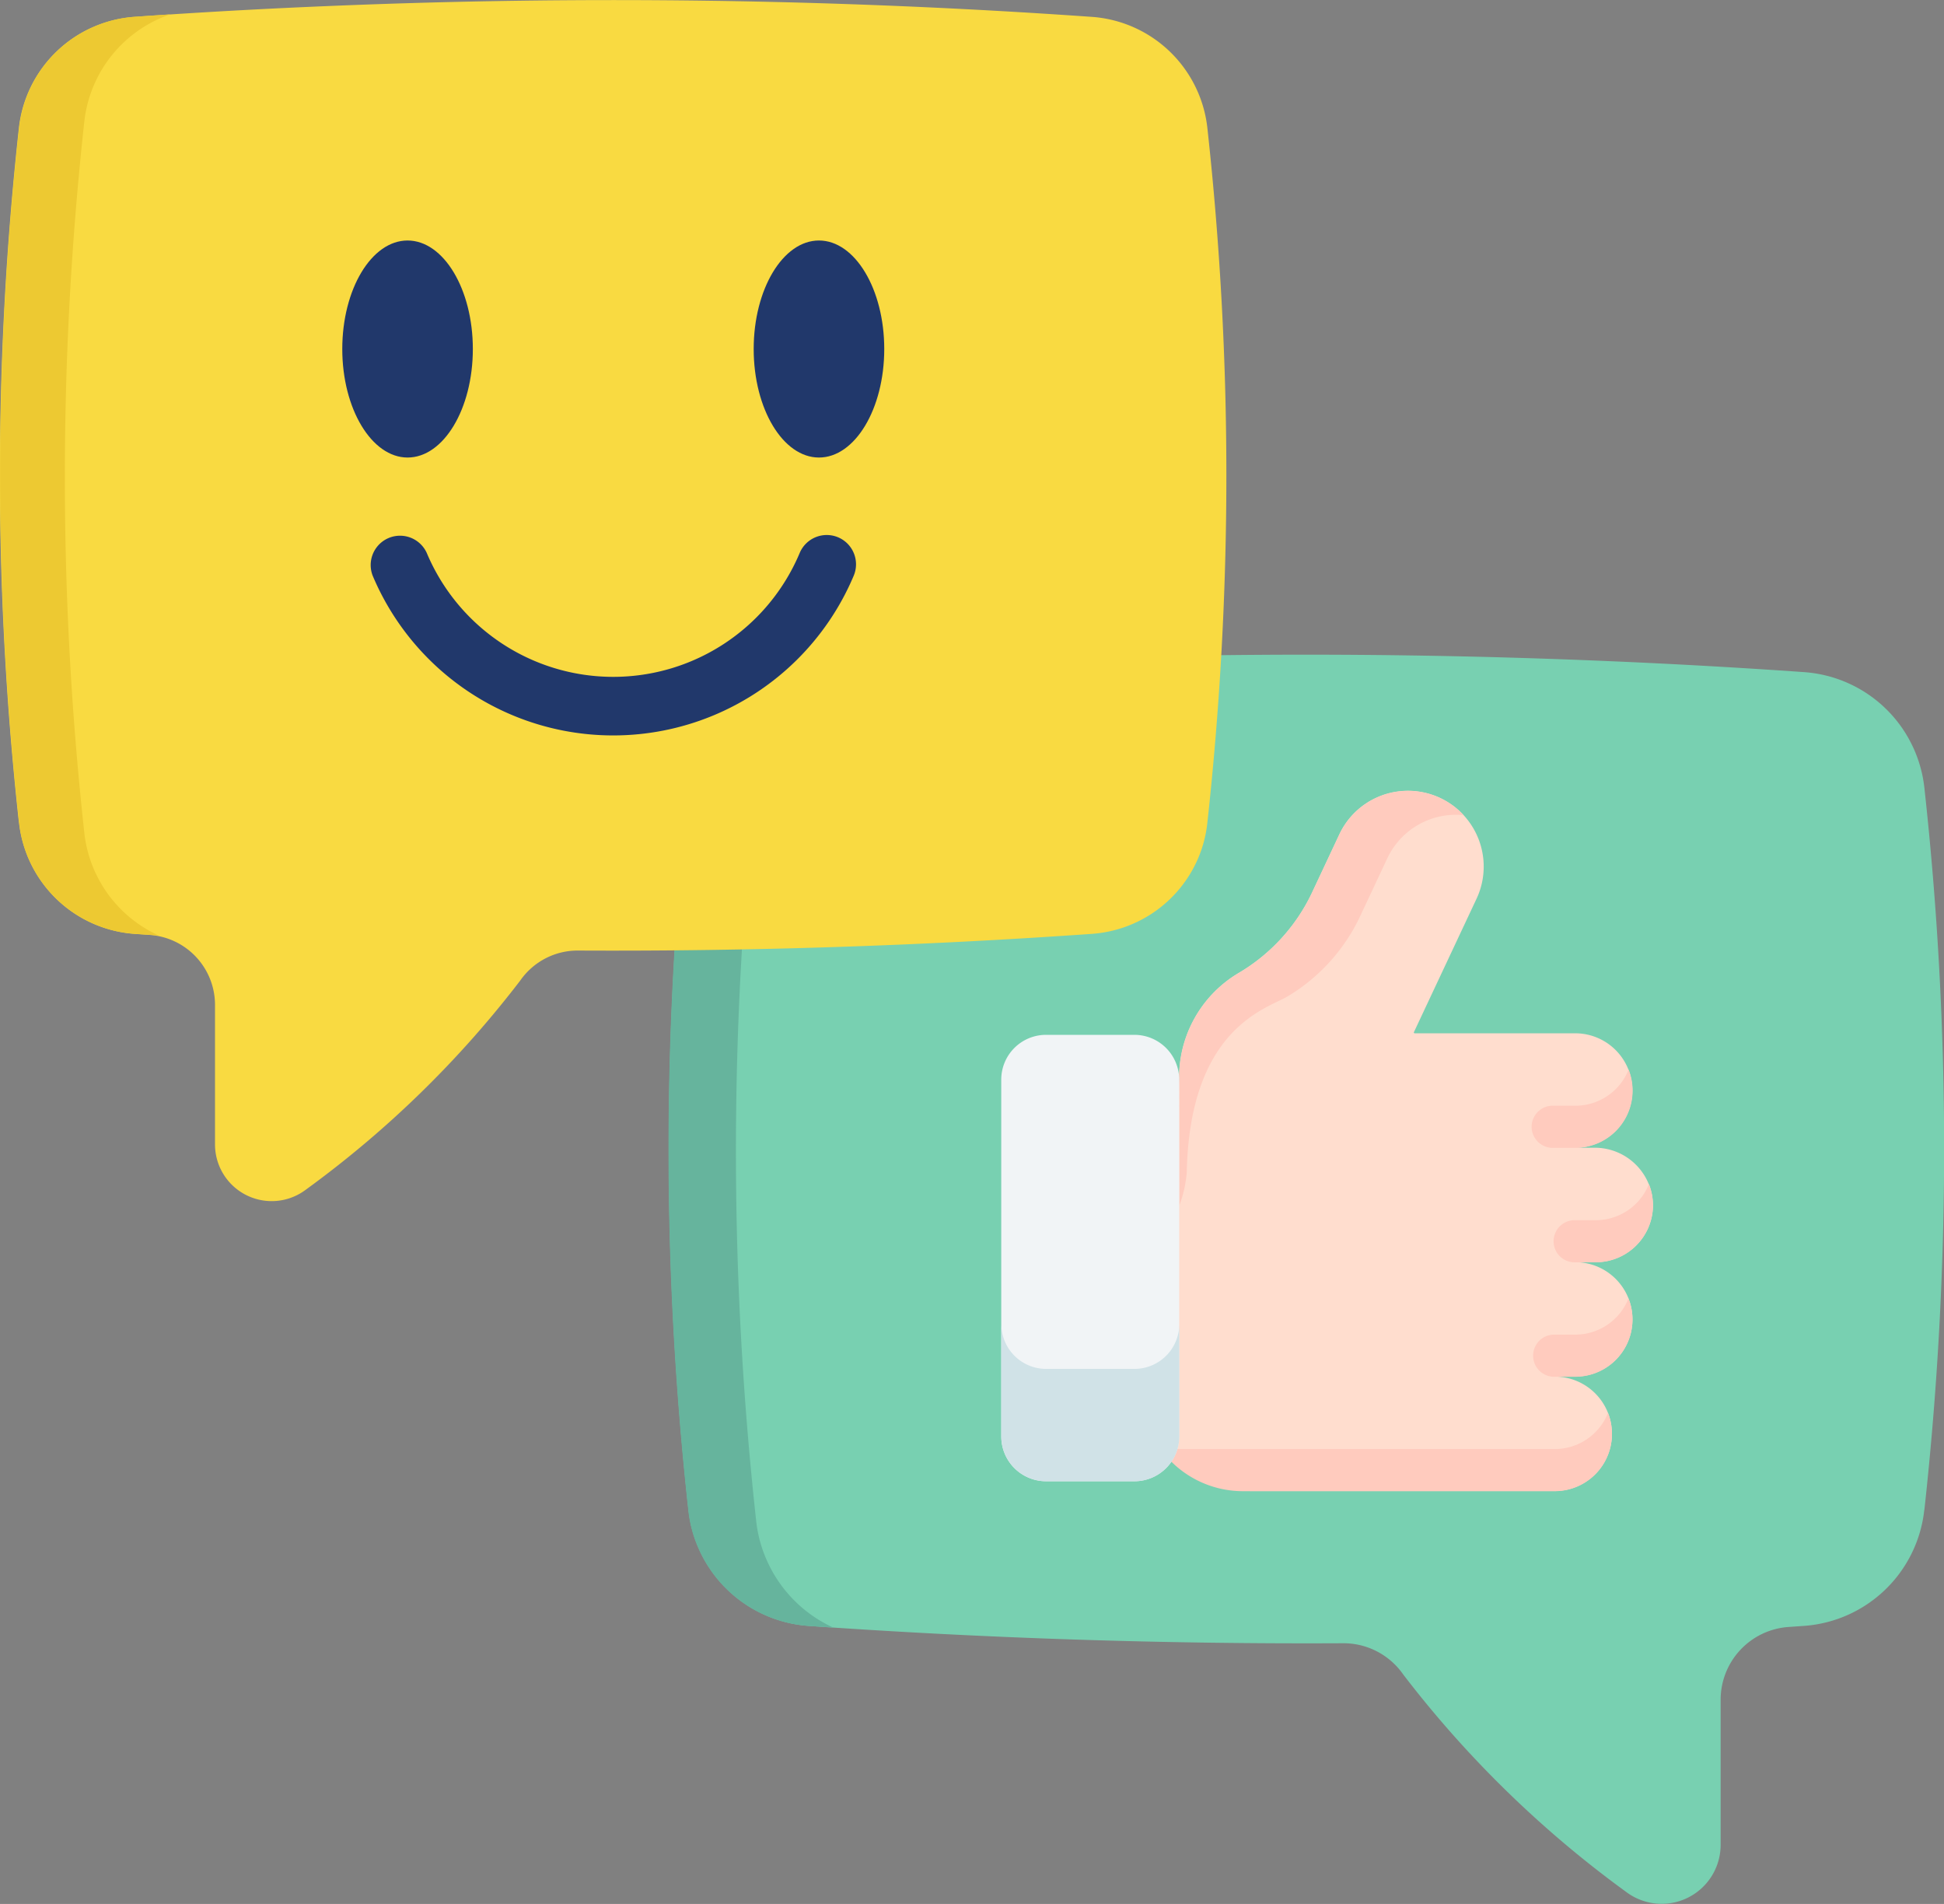 
<svg id="chat_1_" data-name="chat (1)" xmlns="http://www.w3.org/2000/svg" width="63.072" height="61.758" viewBox="0 0 63.072 61.758">
  <rect x="0" y="0" width="63.072" height="61.758" fill="#808080" stroke="none"/>
  <path id="Path_14841" data-name="Path 14841" d="M216.81,205.474a4.228,4.228,0,0,1-3.9,3.757l-.5.035a2.367,2.367,0,0,0-2.207,2.361v4.706a1.913,1.913,0,0,1-3.071,1.523,35.064,35.064,0,0,1-7.231-7.054,2.36,2.36,0,0,0-1.956-1.008q-8.663.044-17.326-.563a4.222,4.222,0,0,1-3.586-2.548,4.157,4.157,0,0,1-.316-1.2,107.4,107.4,0,0,1,0-23.442,4.221,4.221,0,0,1,3.9-3.747,230.238,230.238,0,0,1,25.809-.363q3.243.135,6.487.363a4.223,4.223,0,0,1,3.9,3.747,107.369,107.369,0,0,1,0,23.432Z" transform="translate(-154.378 -156.492)" fill="#78d0b1"/>
  <path id="Path_14842" data-name="Path 14842" d="M178.908,185.292a109.912,109.912,0,0,0,0,24,4.26,4.26,0,0,0,.324,1.229,4.323,4.323,0,0,0,2.182,2.231l-.807-.055a4.22,4.22,0,0,1-3.586-2.548,4.129,4.129,0,0,1-.316-1.2,107.323,107.323,0,0,1,0-23.442,4.221,4.221,0,0,1,3.9-3.747c.4-.027.794-.055,1.192-.08A4.322,4.322,0,0,0,178.908,185.292Z" transform="translate(-154.374 -159.956)" fill="#66b49d"/>
  <g id="Group_10523" data-name="Group 10523" transform="translate(32.484 25.653)">
    <path id="Path_14843" data-name="Path 14843" d="M305.554,233.991c0,1.273,1.674,2.3,2.947,2.3h9.856a1.856,1.856,0,1,0,0-3.712h.666a1.856,1.856,0,1,0,0-3.712h.667a1.856,1.856,0,0,0,1.855-1.819,1.888,1.888,0,0,0-1.9-1.893h-.625a1.856,1.856,0,1,0,0-3.712H313.8l-.017-.027,2.036-4.336a2.459,2.459,0,1,0-4.452-2.09l-.87,1.854a6,6,0,0,1-2.38,2.632,3.94,3.94,0,0,0-1.948,3.466Z" transform="translate(-300.398 -213.579)" fill="#ffddce"/>
    <g id="Group_10522" data-name="Group 10522" transform="translate(5.17)">
      <path id="Path_14844" data-name="Path 14844" d="M319.787,214.367a2.35,2.35,0,0,0-.251-.013,2.46,2.46,0,0,0-2.228,1.415l-.87,1.854a6,6,0,0,1-2.38,2.632c-.688.4-3.165,1.03-3.256,5.721a4.068,4.068,0,0,1-.236,1.042l-.008-4.073a3.94,3.94,0,0,1,1.948-3.466,6,6,0,0,0,2.38-2.632l.87-1.854a2.461,2.461,0,0,1,4.032-.626Z" transform="translate(-309.953 -213.578)" fill="#ffcbbe"/>
      <path id="Path_14845" data-name="Path 14845" d="M320.308,378.052a1.856,1.856,0,0,1-1.856,1.856H308.34a3.3,3.3,0,0,1-2.677-1.367h12.79a1.856,1.856,0,0,0,1.726-1.172s0,0,0,0,0,0,0,0A1.86,1.86,0,0,1,320.308,378.052Z" transform="translate(-305.663 -357.191)" fill="#ffcbbe"/>
      <path id="Path_14846" data-name="Path 14846" d="M406.69,347.233a1.857,1.857,0,0,1-1.725,2.54h-.711a.684.684,0,0,1,0-1.367h.711A1.855,1.855,0,0,0,406.69,347.233Z" transform="translate(-391.509 -330.768)" fill="#ffcbbe"/>
      <path id="Path_14847" data-name="Path 14847" d="M412.1,317.1a1.857,1.857,0,0,1-1.725,2.54h-.711a.684.684,0,0,1,0-1.367h.711A1.855,1.855,0,0,0,412.1,317.1Z" transform="translate(-396.255 -304.347)" fill="#ffcbbe"/>
      <path id="Path_14848" data-name="Path 14848" d="M406.7,286.966a1.857,1.857,0,0,1-1.725,2.54h-.711a.684.684,0,1,1,0-1.367h.711A1.855,1.855,0,0,0,406.7,286.966Z" transform="translate(-391.515 -277.926)" fill="#ffcbbe"/>
    </g>
    <path id="Path_14849" data-name="Path 14849" d="M263.7,279.272v11.574a1.454,1.454,0,0,0,1.454,1.453h2.866a1.454,1.454,0,0,0,1.453-1.453V279.272a1.454,1.454,0,0,0-1.453-1.453h-2.866A1.453,1.453,0,0,0,263.7,279.272Z" transform="translate(-263.699 -269.905)" fill="#f1f4f6"/>
    <path id="Path_14850" data-name="Path 14850" d="M263.7,353.981v3.646a1.454,1.454,0,0,0,1.454,1.453h2.866a1.453,1.453,0,0,0,1.453-1.453v-3.646a1.454,1.454,0,0,1-1.453,1.454H265.15A1.454,1.454,0,0,1,263.7,353.981Z" transform="translate(-263.696 -336.685)" fill="#d0e2e7"/>
  </g>
  <path id="Path_14851" data-name="Path 14851" d="M.62,32.011a4.066,4.066,0,0,0,3.753,3.613l.484.033a2.276,2.276,0,0,1,2.123,2.27v4.525a1.839,1.839,0,0,0,2.953,1.464,33.724,33.724,0,0,0,6.953-6.783,2.269,2.269,0,0,1,1.881-.969q8.33.042,16.66-.541a4.06,4.06,0,0,0,3.449-2.45,4,4,0,0,0,.3-1.154,103.279,103.279,0,0,0,0-22.541,4.059,4.059,0,0,0-3.751-3.6,221.451,221.451,0,0,0-24.817-.349q-3.118.129-6.238.349a4.061,4.061,0,0,0-3.753,3.6,103.254,103.254,0,0,0,0,22.532Z" transform="translate(-0.004 -5.331)" fill="#f9da41"/>
  <path id="Path_14852" data-name="Path 14852" d="M2.736,12.6a105.7,105.7,0,0,0,0,23.077,4.1,4.1,0,0,0,.311,1.182,4.157,4.157,0,0,0,2.1,2.145l-.776-.053A4.058,4.058,0,0,1,.922,36.5a3.973,3.973,0,0,1-.3-1.154,103.2,103.2,0,0,1,0-22.541,4.059,4.059,0,0,1,3.75-3.6c.382-.026.764-.053,1.147-.077A4.157,4.157,0,0,0,2.736,12.6Z" transform="translate(0 -8.661)" fill="#edc932"/>
  <g id="Group_10524" data-name="Group 10524" transform="translate(11.105 7.802)">
    <path id="Path_14853" data-name="Path 14853" d="M200.616,75.707c1.168,0,2.118-1.579,2.118-3.52s-.95-3.52-2.118-3.52-2.118,1.579-2.118,3.52S199.448,75.707,200.616,75.707Z" transform="translate(-185.15 -68.668)" fill="#21386b"/>
    <path id="Path_14854" data-name="Path 14854" d="M92.263,75.707c1.168,0,2.118-1.579,2.118-3.52s-.95-3.52-2.118-3.52-2.118,1.579-2.118,3.52S91.1,75.707,92.263,75.707Z" transform="translate(-90.145 -68.668)" fill="#21386b"/>
    <path id="Path_14855" data-name="Path 14855" d="M112.737,146.282a.952.952,0,0,0-1.247.507,6.563,6.563,0,0,1-12.1,0,.952.952,0,0,0-1.754.739,8.467,8.467,0,0,0,15.606,0A.951.951,0,0,0,112.737,146.282Z" transform="translate(-96.649 -136.655)" fill="#21386b"/>
  </g>
</svg>
